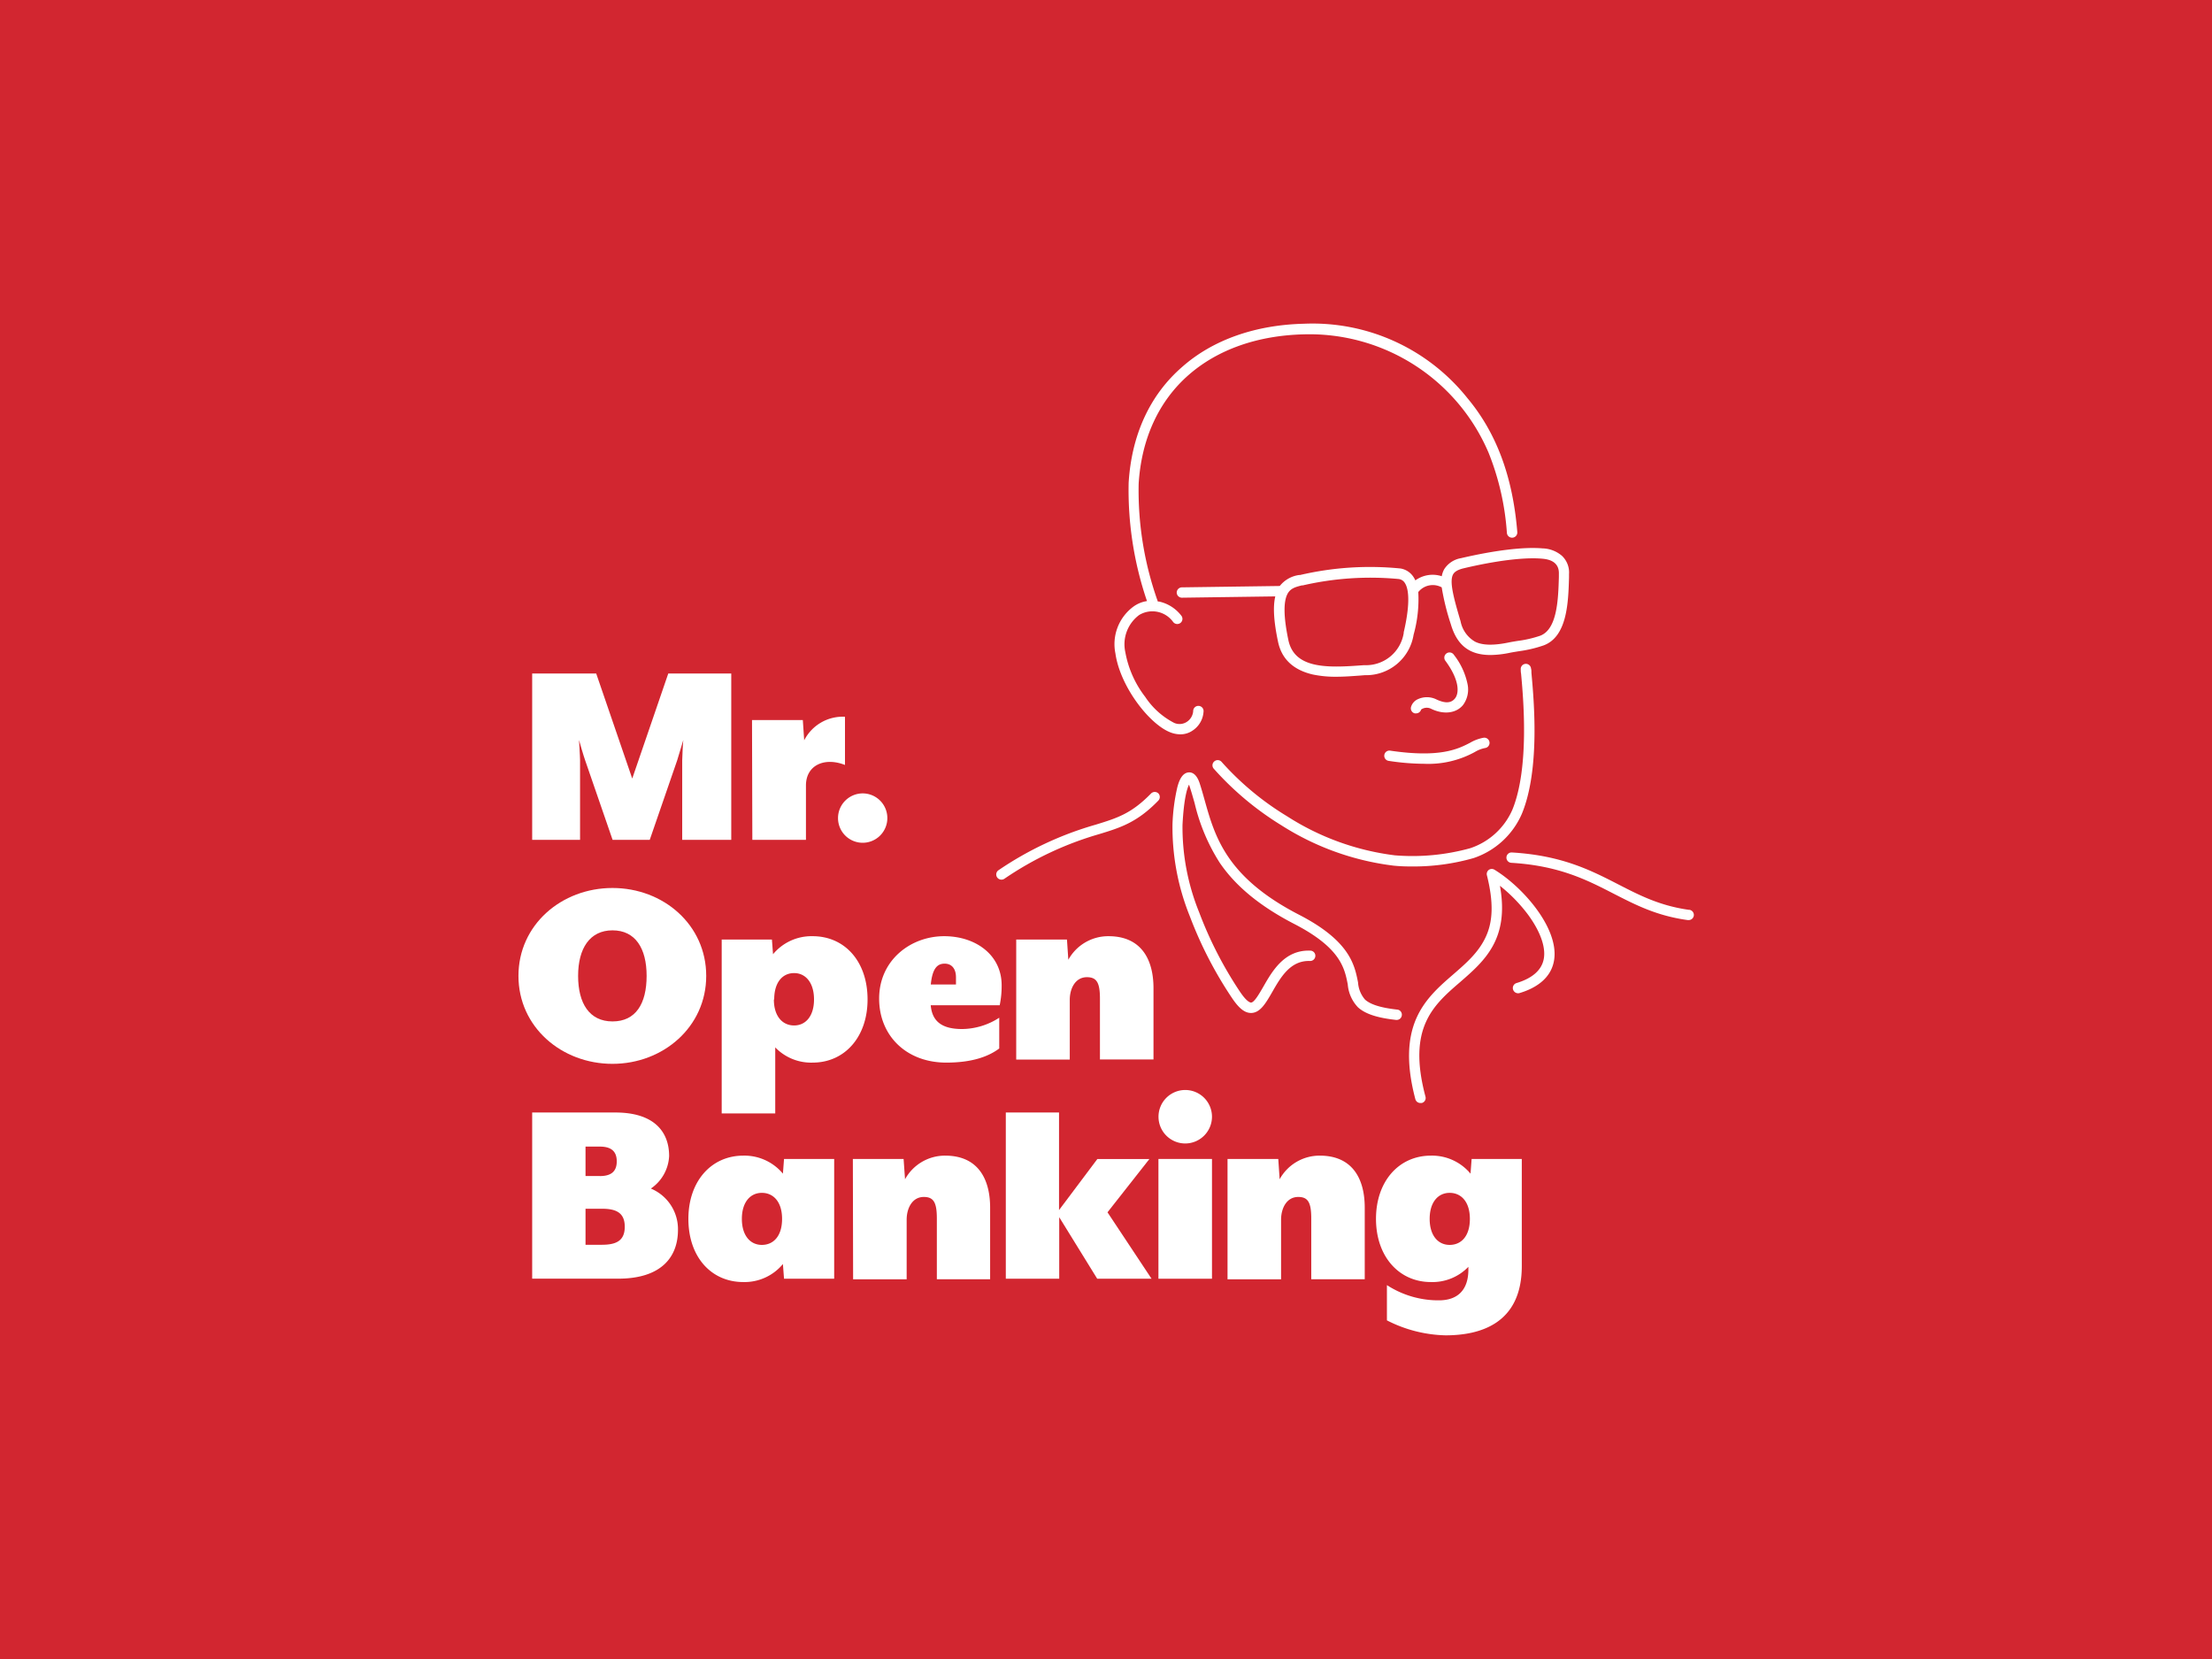 <svg id="Layer_1" data-name="Layer 1" xmlns="http://www.w3.org/2000/svg" viewBox="0 0 340 255"><defs><style>.cls-1{fill:#d22630;}.cls-2{fill:#fff;}</style></defs><rect class="cls-1" width="340" height="255"/><path class="cls-2" d="M81.8,103.52h9.84l5.54,16.15,5.54-16.15h9.68v25.57h-7.54V116.86c0-.6.13-2.94.17-3.12-.09.22-.73,2.52-.94,3.12l-4.22,12.23H94.16l-4.22-12.23c-.22-.6-.86-2.81-.94-3.12,0,.17.16,2.52.16,3.12v12.23H81.8Z"/><path class="cls-2" d="M115.59,110.68h7.81l.21,3.11a6.66,6.66,0,0,1,6.27-3.62v7.41c-3.11-1.23-6,0-6,3.16v8.35h-8.24Z"/><path class="cls-2" d="M79.69,150c0-7.84,6.61-13.51,14.45-13.51s14.41,5.67,14.41,13.51-6.61,13.52-14.41,13.52S79.69,157.88,79.69,150Zm19.7,0c0-4.26-1.75-7-5.24-7s-5.29,2.77-5.29,7,1.74,7,5.29,7S99.39,154.3,99.39,150Z"/><path class="cls-2" d="M133.35,153.62c0,5.79-3.53,9.71-8.44,9.71a7.64,7.64,0,0,1-5.75-2.34v10.15h-8.23V144.41h7.72l.17,2.26a7.68,7.68,0,0,1,6.09-2.77C129.81,143.9,133.35,147.74,133.35,153.62Zm-14.4,0c0,2.59,1.32,4,3.11,4s3.06-1.45,3.06-4-1.27-4.05-3.06-4.05S119,151,119,153.62Z"/><path class="cls-2" d="M135.13,153.49c0-5.89,4.82-9.59,10-9.59,4.82,0,8.83,2.86,8.83,7.54a14.33,14.33,0,0,1-.3,3.07H143.06c.21,2.47,1.7,3.66,4.82,3.66a10.68,10.68,0,0,0,5.71-1.74v4.73c-1.71,1.28-4.26,2.17-8.14,2.17C139.32,163.33,135.13,159.2,135.13,153.49Zm11.81-2.17s0-.47,0-1.11c0-1.28-.63-2.09-1.74-2.09s-1.88.69-2.13,3.2Z"/><path class="cls-2" d="M156.18,144.41H164l.21,3.11a7,7,0,0,1,6.18-3.62c4.91,0,6.91,3.41,6.91,8v10.95h-8.23v-9.33c0-2.43-.47-3.32-2-3.32-1.79,0-2.64,1.74-2.64,3.49v9.17h-8.23V144.41Z"/><path class="cls-2" d="M81.8,171H94.59c6,0,8.26,3,8.26,6.69a6.4,6.4,0,0,1-2.81,5,6.76,6.76,0,0,1,4.17,6.35c0,4.13-2.51,7.5-9.2,7.5H81.8Zm10.4,9.77c1.49,0,2.6-.51,2.6-2.26s-1.11-2.27-2.6-2.27H90v4.52H92.2Zm.29,10.56c2.14,0,3.54-.55,3.54-2.77s-1.41-2.77-3.54-2.77H90v5.54Z"/><path class="cls-2" d="M105.81,187.35c0-5.8,3.53-9.72,8.44-9.72a7.7,7.7,0,0,1,6.09,2.77l.17-2.26h7.71v18.41h-7.71l-.17-2.26a7.66,7.66,0,0,1-6.09,2.77C109.34,197.06,105.81,193.23,105.81,187.35Zm14.4,0c0-2.61-1.32-4-3.11-4s-3.07,1.45-3.07,4,1.28,4,3.07,4S120.21,190,120.21,187.35Z"/><path class="cls-2" d="M131.09,178.14h7.8l.22,3.12a7,7,0,0,1,6.18-3.63c4.9,0,6.9,3.41,6.9,8v11H144v-9.33c0-2.43-.47-3.32-2-3.32-1.79,0-2.64,1.74-2.64,3.5v9.16h-8.23Z"/><path class="cls-2" d="M154.6,171h8.18v15l5.89-7.85h8l-6.44,8.19L177,196.55h-8.35l-5.84-9.46v9.46H154.6V171Z"/><path class="cls-2" d="M178.06,178.14h8.23v18.41h-8.23Z"/><path class="cls-2" d="M188.68,178.14h7.8l.21,3.12a7,7,0,0,1,6.18-3.63c4.9,0,6.9,3.41,6.9,8v11h-8.22v-9.33c0-2.43-.47-3.32-2-3.32-1.79,0-2.64,1.74-2.64,3.5v9.16h-8.23V178.14Z"/><path class="cls-2" d="M222.18,205.25a20.73,20.73,0,0,1-9-2.3v-5.42a14.51,14.51,0,0,0,8,2.34c2.85,0,4.52-1.57,4.52-4.73v-.42a7.66,7.66,0,0,1-5.76,2.34c-4.9,0-8.44-3.92-8.44-9.71s3.53-9.72,8.44-9.72a7.7,7.7,0,0,1,6.09,2.77l.17-2.26h7.71v16.28C234,203.55,227.38,205.25,222.18,205.25Zm3.75-17.9c0-2.61-1.32-4-3.11-4s-3.07,1.45-3.07,4,1.28,4,3.07,4S225.93,190,225.93,187.35Z"/><path class="cls-2" d="M132.6,129.54h0a3.79,3.79,0,0,1-3.79-3.79h0a3.8,3.8,0,0,1,3.79-3.8h0a3.79,3.79,0,0,1,3.79,3.8h0A3.79,3.79,0,0,1,132.6,129.54Z"/><path class="cls-2" d="M182.18,175.76h0a4.11,4.11,0,0,1-4.11-4.11h0a4.11,4.11,0,0,1,4.11-4.11h0a4.11,4.11,0,0,1,4.11,4.11h0A4.12,4.12,0,0,1,182.18,175.76Z"/><path class="cls-2" d="M183.3,112.3a3.74,3.74,0,0,0,1.69-2.88.8.8,0,1,0-1.59-.09,2.17,2.17,0,0,1-1,1.64,2.05,2.05,0,0,1-1.91.15,11.84,11.84,0,0,1-4.46-4,15.84,15.84,0,0,1-3.06-6.88,5.6,5.6,0,0,1,2.13-5.71,3.93,3.93,0,0,1,5.22,1.07.8.8,0,0,0,1.11.16.79.79,0,0,0,.16-1.11,5.9,5.9,0,0,0-3.44-2.19l-.18,0a50.75,50.75,0,0,1-2.95-18.11c.43-6.92,3.09-12.71,7.71-16.74,4.47-3.9,10.59-6.05,17.7-6.22A29.94,29.94,0,0,1,228.81,69.6a40.48,40.48,0,0,1,2.81,12.31.8.8,0,0,0,1.6-.13c-.7-8.51-3.2-15.25-7.68-20.6a30.43,30.43,0,0,0-25.1-11.42c-7.49.18-14,2.47-18.7,6.61-5,4.32-7.81,10.48-8.26,17.84a52.87,52.87,0,0,0,2.82,18.18,4.71,4.71,0,0,0-2.07.84,7.16,7.16,0,0,0-2.78,7.22c.73,5.12,5.31,11,8.55,12.16a4.22,4.22,0,0,0,1.41.26A3.27,3.27,0,0,0,183.3,112.3Z"/><path class="cls-2" d="M212.78,116.05a.79.79,0,0,0,.66.9,37.06,37.06,0,0,0,5.44.45,14.87,14.87,0,0,0,7.81-1.81,4.74,4.74,0,0,1,1.56-.61.8.8,0,0,0,.7-.88.81.81,0,0,0-.88-.71,6.3,6.3,0,0,0-2.11.78c-1.82.94-4.57,2.35-12.28,1.21A.79.79,0,0,0,212.78,116.05Z"/><path class="cls-2" d="M187.77,117.11a.79.79,0,0,0-1.12-.08.78.78,0,0,0-.09,1.12A46.34,46.34,0,0,0,197,126.88a41.42,41.42,0,0,0,17.23,6.18,25.4,25.4,0,0,0,2.62.12,33.52,33.52,0,0,0,9.66-1.29,12.37,12.37,0,0,0,7.41-6.8c2.84-6.86,1.84-17.63,1.47-21.68,0-.25,0-.46-.06-.65a.79.79,0,0,0-1.58.14c0,.18,0,.41.05.65.33,3.57,1.33,14.43-1.35,20.94a10.78,10.78,0,0,1-6.48,5.89,33.34,33.34,0,0,1-11.57,1.09,39.66,39.66,0,0,1-16.56-6A43.92,43.92,0,0,1,187.77,117.11Z"/><path class="cls-2" d="M222,87.47a3.35,3.35,0,0,0-.39,1.1,4.52,4.52,0,0,0-4.06.64,3.81,3.81,0,0,0-.29-.53,2.94,2.94,0,0,0-2-1.3,47.34,47.34,0,0,0-15.42,1l-.13,0a4.57,4.57,0,0,0-3,1.69l-15.05.21a.81.81,0,0,0-.79.81.8.8,0,0,0,.79.78h0l14.36-.2c-.38,1.61-.23,3.89.43,7,.56,2.63,2.34,4.3,5.31,5a16.81,16.81,0,0,0,3.63.35c1.28,0,2.53-.1,3.65-.18l.75-.06a7.39,7.39,0,0,0,7.49-6.22A20.19,20.19,0,0,0,218,91a2.86,2.86,0,0,1,3.6-.72A37.24,37.24,0,0,0,223,95.94c.95,3.23,2.84,4.74,6.11,4.74a15.51,15.51,0,0,0,3-.35c.46-.09.92-.16,1.41-.24a19.53,19.53,0,0,0,3.75-.89c3.63-1.35,3.79-6.61,3.9-10.44,0-.17,0-.35,0-.51a3.53,3.53,0,0,0-1.08-2.81,4.76,4.76,0,0,0-3-1.15c-2.86-.25-7.32.29-12.55,1.51A3.81,3.81,0,0,0,222,87.47Zm-6.23,9.77a5.86,5.86,0,0,1-6.06,5l-.75.05c-5.24.39-10,.39-10.92-3.87-.73-3.46-.79-5.84-.17-7.08.46-.92,1.28-1.12,2.23-1.36l.14,0A46.34,46.34,0,0,1,215,89a1.29,1.29,0,0,1,.93.6C216.69,90.74,216.64,93.46,215.75,97.24ZM237,85.87c.66.06,2.68.23,2.61,2.33,0,.17,0,.33,0,.51-.1,3.38-.24,8-2.86,9a17.46,17.46,0,0,1-3.46.8c-.49.08-1,.16-1.47.26-2.31.47-4,.42-5.11-.15a4.62,4.62,0,0,1-2.21-3.13c-1.09-3.67-1.75-6.16-1.14-7.22.15-.26.49-.65,1.62-.92C230,86.16,234.32,85.64,237,85.87Z"/><path class="cls-2" d="M214.83,155.19c-2.56-.28-4.13-.77-5-1.53a4.46,4.46,0,0,1-1.09-2.66c-.53-2.69-1.25-6.37-9.07-10.4-11.16-5.75-12.93-12-14.49-17.55-.26-.94-.51-1.81-.79-2.68-.5-1.48-1.23-1.71-1.76-1.64-1,.14-1.44,1.39-1.68,2.33a29.6,29.6,0,0,0-.73,5.64,36.58,36.58,0,0,0,2.65,14.1,61.65,61.65,0,0,0,6.49,12.59c1.1,1.64,2,2.34,3,2.31,1.37-.06,2.2-1.51,3.17-3.18,1.32-2.31,2.81-4.92,5.82-4.81a.8.8,0,0,0,.83-.77.79.79,0,0,0-.76-.82c-4-.16-5.88,3.17-7.27,5.6-.61,1.05-1.36,2.36-1.85,2.38-.13,0-.64-.09-1.67-1.61a59.91,59.91,0,0,1-6.31-12.26,34.82,34.82,0,0,1-2.56-13.45c.21-4,.69-5.56,1-6.17a2.56,2.56,0,0,1,.09.26c.28.84.52,1.7.78,2.61a29.49,29.49,0,0,0,3.85,9.13c2.47,3.63,6.22,6.7,11.44,9.4,7.14,3.68,7.75,6.8,8.24,9.3a5.76,5.76,0,0,0,1.57,3.52c1.1,1,2.91,1.62,5.87,1.94h.08a.79.79,0,0,0,.79-.71A.78.78,0,0,0,214.83,155.19Z"/><path class="cls-2" d="M229.74,133.7a.8.8,0,0,0-.89,0,.79.79,0,0,0-.3.84c1,4,1,7.07-.25,9.62-1.09,2.27-2.93,3.88-4.89,5.58-2.15,1.86-4.37,3.79-5.68,6.72-1.47,3.3-1.53,7.38-.18,12.49a.8.8,0,0,0,.78.59l.2,0a.79.79,0,0,0,.57-1c-2.8-10.53,1.16-14,5.36-17.61,3.72-3.24,7.57-6.58,6.09-14.78a24.18,24.18,0,0,1,4.29,4.4c1.83,2.48,2.72,4.84,2.48,6.64s-1.66,3.14-4.21,3.91a.79.79,0,0,0-.54,1,.81.81,0,0,0,1,.54c2.21-.66,4.93-2.11,5.33-5.23C239.53,142.53,234,136.3,229.74,133.7Z"/><path class="cls-2" d="M259.62,139.85c-4.47-.62-7.58-2.22-10.87-3.91-4.26-2.19-8.68-4.45-16.36-4.91a.79.79,0,0,0-.84.74.8.8,0,0,0,.74.85c7.35.44,11.61,2.62,15.73,4.74,3.42,1.75,6.64,3.41,11.38,4.06h.11a.79.79,0,0,0,.11-1.58Z"/><path class="cls-2" d="M220.69,107.46a3.3,3.3,0,0,0-2.73,0,1.89,1.89,0,0,0-1.07,1.19.79.79,0,0,0,.58,1,.69.69,0,0,0,.2,0,.81.81,0,0,0,.77-.59,1.49,1.49,0,0,1,1.56-.1c1.9.91,3.8.69,4.86-.57a4,4,0,0,0,.7-3.29,10.77,10.77,0,0,0-2.08-4.44.8.8,0,1,0-1.29.94c2.16,2.94,2.12,4.95,1.44,5.77S221.93,108.06,220.69,107.46Z"/><path class="cls-2" d="M176.89,122c-3,3.06-5.14,3.73-8.45,4.75a51.81,51.81,0,0,0-14.95,7,.79.79,0,0,0-.23,1.1.81.81,0,0,0,1.11.23,50.6,50.6,0,0,1,14.55-6.86c3.29-1,5.88-1.81,9.12-5.16a.8.8,0,0,0,0-1.12A.81.81,0,0,0,176.89,122Z"/></svg>